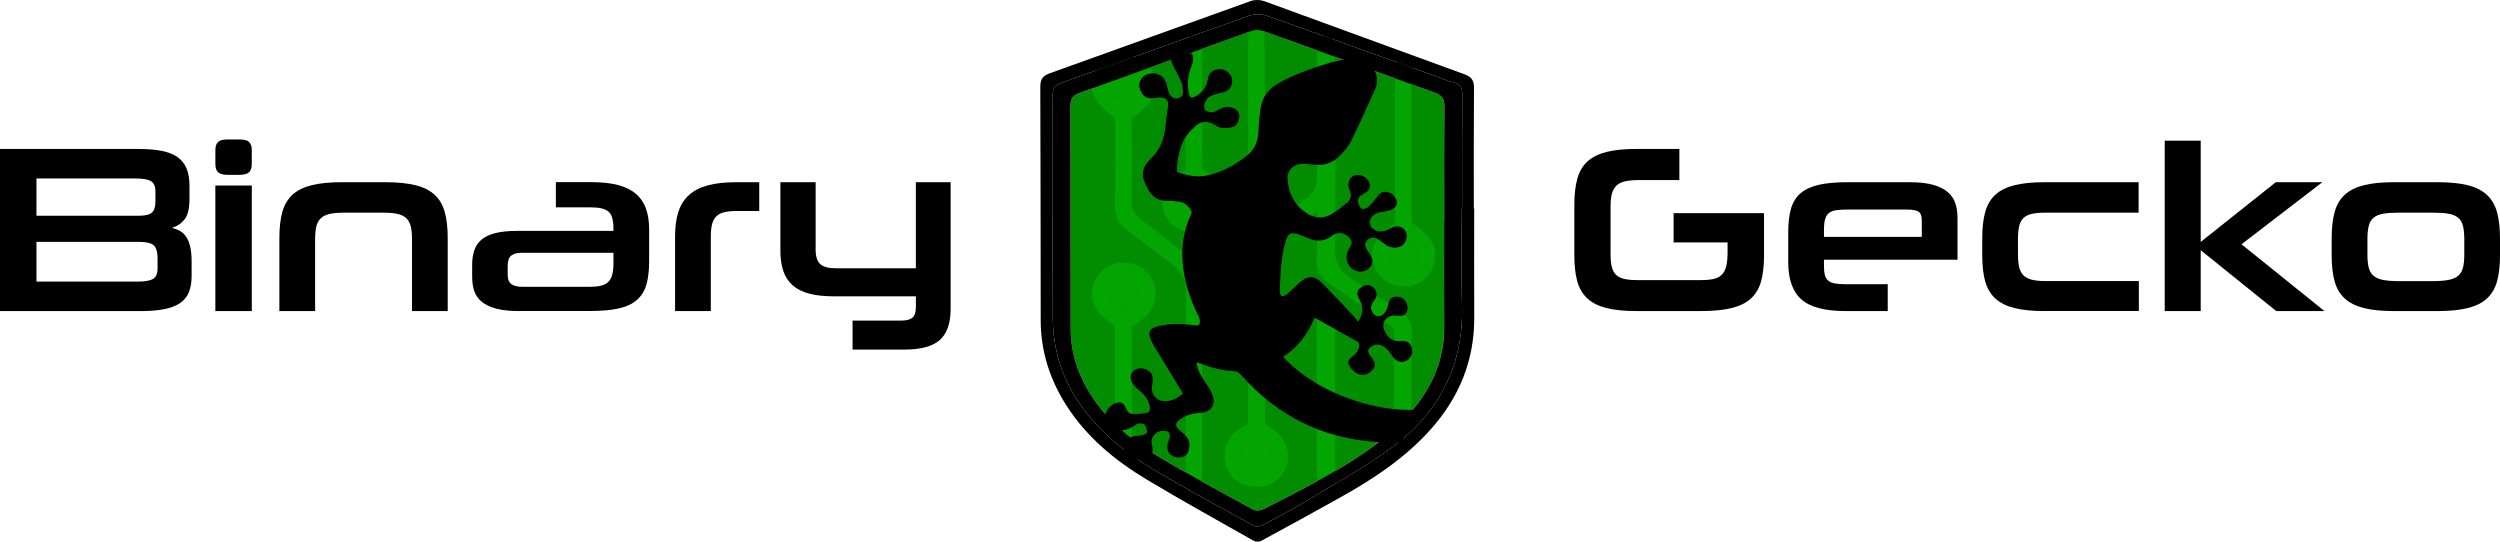 <svg xmlns="http://www.w3.org/2000/svg" width="180" height="39" viewBox="0 0 180 39" fill="none"><g clip-path="url(#clip0_179_61459)"><path d="M103.301 6.667C99.182 5.198 95.071 3.703 90.952 2.234C90.712 2.149 90.391 2.129 90.159 2.212C86.002 3.698 81.857 5.21 77.701 6.698C77.225 6.868 77.069 7.125 77.07 7.613C77.086 12.978 77.076 18.343 77.088 23.708C77.091 25.237 77.515 26.668 78.279 27.994C79.435 30.003 81.144 31.489 83.086 32.673C85.423 34.099 87.845 35.383 90.248 36.7C90.437 36.802 90.794 36.746 91.008 36.637C92.444 35.911 93.877 35.177 95.281 34.394C97.507 33.153 99.658 31.798 101.381 29.889C103.016 28.078 103.998 26.003 103.979 23.518C103.96 20.975 103.975 18.43 103.975 15.884H103.982C103.982 13.143 103.968 10.402 103.995 7.66C104 7.113 103.811 6.848 103.301 6.665V6.667Z" fill="#028D00"></path><path d="M101.65 23.998C101.664 23.32 101.46 22.867 100.869 22.487C99.639 21.701 98.49 20.787 97.247 20.022C96.376 19.485 96.103 18.819 96.115 17.824C96.166 13.744 96.14 9.662 96.133 5.582C96.133 5.165 96.106 3.306 95.996 2.91C95.951 2.75 95.642 2.563 95.46 2.568C95.278 2.573 94.996 2.769 94.942 2.939C94.833 3.287 94.819 5.104 94.817 5.474C94.809 7.867 94.791 10.259 94.828 12.65C94.838 13.374 94.651 13.867 94.028 14.301C92.908 15.081 91.887 15.999 90.773 16.789C90.087 17.275 89.838 17.836 89.849 18.671C89.891 22.142 89.866 25.612 89.866 29.083C89.866 29.548 89.866 30.014 89.866 30.501C89.549 30.712 89.258 30.869 89.011 31.076C87.989 31.932 87.88 33.373 88.754 34.328C89.602 35.257 91.171 35.305 92.059 34.43C92.994 33.51 92.965 32.121 91.97 31.175C91.703 30.922 91.383 30.725 91.076 30.493C91.076 26.617 91.087 22.772 91.066 18.926C91.062 18.35 91.248 17.951 91.705 17.614C92.686 16.888 93.646 16.134 94.816 15.237C94.816 16.497 94.859 17.56 94.802 18.615C94.754 19.459 95.049 20.001 95.774 20.468C97.353 21.487 98.872 22.598 100.38 23.649V31.694C100.821 31.203 101.242 30.687 101.643 30.151C101.639 28.576 101.622 25.571 101.653 23.996L101.65 23.998ZM91.502 32.882C91.483 33.385 90.992 33.844 90.469 33.847C89.865 33.852 89.385 33.38 89.392 32.79C89.397 32.234 89.796 31.861 90.399 31.847C91.005 31.833 91.523 32.319 91.502 32.882Z" fill="#03A600"></path><path d="M85.614 18.454C84.472 17.622 83.37 16.737 82.248 15.877C81.831 15.558 81.465 15.252 81.475 14.633C81.505 12.575 81.487 10.518 81.487 8.523C83.02 7.459 83.444 6.627 83.097 5.476C82.829 4.585 81.953 3.964 80.95 3.953C79.824 3.941 79.058 4.486 78.722 5.54C78.382 6.606 78.787 7.401 80.293 8.495C80.293 10.598 80.33 12.662 80.275 14.723C80.253 15.565 80.535 16.136 81.207 16.621C82.277 17.39 83.283 18.249 84.363 19.003C85.132 19.539 85.414 20.168 85.4 21.117C85.342 25.242 85.372 29.369 85.372 33.496C85.372 33.87 85.351 34.255 85.439 34.611C85.479 34.776 85.754 34.979 85.931 34.988C86.111 34.996 86.397 34.83 86.468 34.666C86.575 34.425 86.556 34.118 86.556 33.84C86.559 29.338 86.538 24.836 86.575 20.336C86.582 19.487 86.276 18.937 85.615 18.454H85.614ZM80.967 7.15C80.365 7.169 79.845 6.691 79.857 6.13C79.867 5.624 80.338 5.17 80.868 5.155C81.465 5.137 81.978 5.618 81.964 6.183C81.952 6.712 81.519 7.132 80.967 7.15Z" fill="#03A600"></path><path d="M98.931 19.095C99.308 20.126 100.161 20.697 101.205 20.635C102.147 20.577 102.93 19.987 103.219 19.114C103.601 17.959 103.189 17.112 101.641 16.023C101.641 12.466 101.653 8.95 101.627 5.436C101.623 4.931 101.928 4.233 101.154 3.993C100.685 3.849 100.445 4.327 100.443 5.394C100.438 8.349 100.443 11.303 100.443 14.258C100.443 14.864 100.443 15.468 100.443 16.048C99.334 16.829 98.395 17.624 98.933 19.095H98.931ZM101.129 17.32C101.676 17.345 102.157 17.898 102.115 18.456C102.073 19.03 101.534 19.497 100.984 19.433C100.431 19.371 100.093 18.97 100.094 18.379C100.096 17.77 100.562 17.294 101.129 17.32Z" fill="#03A600"></path><path d="M81.486 23.512C81.905 23.211 82.241 23.027 82.504 22.77C83.4 21.897 83.421 20.475 82.575 19.609C81.684 18.692 80.151 18.676 79.269 19.574C78.388 20.47 78.398 21.807 79.318 22.722C79.609 23.01 79.96 23.237 80.29 23.496C80.29 25.199 80.29 29.465 80.29 31.151C80.668 31.67 81.066 32.168 81.484 32.646C81.484 30.47 81.484 25.715 81.484 23.512H81.486ZM79.841 21.199C79.824 20.642 80.349 20.107 80.906 20.114C81.49 20.121 81.976 20.617 81.964 21.195C81.954 21.755 81.407 22.253 80.843 22.218C80.37 22.189 79.854 21.664 79.84 21.201L79.841 21.199Z" fill="#03A600"></path><path d="M87.346 12.725C87.101 12.521 86.822 12.358 86.558 12.176C86.558 9.879 86.558 7.636 86.556 5.391C86.556 5.064 86.605 3.28 86.491 2.991C86.414 2.797 86.108 2.615 85.88 2.583C85.743 2.564 85.472 2.82 85.423 2.995C85.339 3.302 85.369 5.073 85.369 5.4C85.365 7.644 85.369 9.888 85.369 12.221C85.078 12.4 84.869 12.508 84.684 12.645C83.545 13.487 83.342 14.923 84.207 15.954C85.039 16.944 86.707 16.997 87.609 16.063C88.544 15.093 88.433 13.633 87.344 12.726L87.346 12.725ZM87.032 14.579C86.992 15.119 86.395 15.603 85.845 15.539C85.328 15.478 84.88 14.983 84.896 14.492C84.913 13.947 85.481 13.405 86.006 13.433C86.533 13.461 87.071 14.063 87.034 14.579H87.032Z" fill="#03A600"></path><path d="M96.138 28.796C96.138 27.203 96.138 25.609 96.138 24.013C96.138 23.732 96.143 23.451 96.129 23.169C96.108 22.716 95.994 22.288 95.434 22.301C94.959 22.314 94.845 22.706 94.817 23.104C94.798 23.383 94.807 23.666 94.807 23.947C94.807 26.994 94.807 30.043 94.807 33.09C94.807 33.418 94.803 33.746 94.812 34.074C94.824 34.515 94.886 34.984 95.439 35.012C95.998 35.04 96.106 34.592 96.129 34.142C96.143 33.861 96.136 33.58 96.136 33.298C96.136 31.798 96.136 30.298 96.136 28.796H96.138Z" fill="#03A600"></path><path d="M91.066 5.165C91.066 4.889 91.066 2.011 90.95 1.773C90.869 1.604 90.594 1.432 90.41 1.438C90.241 1.443 89.996 1.651 89.931 1.823C89.838 2.073 89.866 4.948 89.864 5.226C89.859 6.533 89.862 7.841 89.862 9.148H89.869C89.869 10.69 89.866 12.23 89.871 13.771C89.871 14.122 89.973 14.442 90.402 14.457C90.803 14.473 90.985 14.204 91.043 13.848C91.073 13.666 91.067 13.476 91.067 13.289C91.067 10.58 91.071 7.872 91.064 5.163L91.066 5.165Z" fill="#03A600"></path><path d="M89.392 32.79C89.385 33.382 89.866 33.852 90.469 33.847C90.993 33.844 91.483 33.383 91.502 32.882C91.523 32.319 91.005 31.831 90.399 31.847C89.796 31.861 89.397 32.234 89.392 32.79Z" fill="#03A600"></path><path d="M81.964 6.183C81.976 5.618 81.463 5.137 80.868 5.155C80.338 5.17 79.867 5.625 79.857 6.13C79.845 6.691 80.367 7.169 80.967 7.15C81.519 7.132 81.952 6.712 81.964 6.183Z" fill="#03A600"></path><path d="M100.094 18.379C100.092 18.97 100.43 19.369 100.984 19.433C101.534 19.496 102.073 19.03 102.115 18.456C102.155 17.898 101.676 17.346 101.129 17.32C100.562 17.294 100.096 17.772 100.094 18.379Z" fill="#03A600"></path><path d="M81.966 21.194C81.978 20.616 81.491 20.119 80.908 20.112C80.351 20.105 79.825 20.642 79.843 21.197C79.857 21.661 80.374 22.185 80.846 22.215C81.409 22.251 81.955 21.753 81.967 21.192L81.966 21.194Z" fill="#03A600"></path><path d="M86.004 13.431C85.481 13.403 84.911 13.945 84.894 14.49C84.878 14.982 85.328 15.478 85.843 15.537C86.393 15.601 86.99 15.119 87.031 14.577C87.069 14.06 86.53 13.459 86.002 13.431H86.004Z" fill="#03A600"></path><path d="M104.671 5.938C104.21 5.818 103.767 5.632 103.319 5.471C99.277 4.019 95.24 2.556 91.189 1.13C90.816 0.998 90.313 1.002 89.938 1.134C85.402 2.736 80.88 4.379 76.351 5.995C75.918 6.15 75.796 6.396 75.797 6.834C75.806 12.179 75.778 17.525 75.801 22.873C75.811 25.307 76.556 27.519 78.037 29.487C79.397 31.293 81.137 32.666 83.055 33.807C85.425 35.217 87.859 36.524 90.278 37.854C90.436 37.941 90.739 37.896 90.914 37.802C92.019 37.217 93.129 36.637 94.199 35.989C96.234 34.758 98.336 33.606 100.242 32.199C103.669 29.672 105.394 26.242 105.263 21.937C105.193 19.631 105.251 17.32 105.251 15.013H105.275C105.275 12.271 105.265 9.528 105.286 6.787C105.289 6.311 105.14 6.059 104.673 5.938H104.671ZM103.984 15.886H103.977C103.977 18.431 103.962 20.975 103.981 23.52C104 26.005 103.018 28.079 101.384 29.89C99.66 31.798 97.51 33.154 95.283 34.396C93.879 35.179 92.446 35.911 91.01 36.639C90.796 36.746 90.439 36.804 90.25 36.701C87.847 35.385 85.425 34.1 83.088 32.675C81.146 31.491 79.435 30.005 78.281 27.996C77.517 26.67 77.093 25.239 77.09 23.709C77.078 18.345 77.088 12.98 77.072 7.615C77.072 7.129 77.227 6.87 77.703 6.7C81.859 5.214 86.004 3.7 90.161 2.214C90.395 2.13 90.716 2.151 90.954 2.236C95.073 3.707 99.184 5.2 103.303 6.669C103.813 6.851 104.002 7.117 103.997 7.664C103.97 10.405 103.984 13.146 103.984 15.888V15.886Z" fill="black"></path><path d="M106.146 15.02H106.116C106.116 12.12 106.104 9.221 106.128 6.321C106.133 5.775 105.941 5.53 105.424 5.342C100.622 3.601 95.83 1.826 91.028 0.083C90.74 -0.021 90.352 -0.03 90.064 0.071C85.234 1.795 80.418 3.552 75.587 5.275C75.064 5.462 74.899 5.719 74.902 6.261C74.927 11.862 74.92 17.464 74.93 23.065C74.934 25.294 75.591 27.338 76.794 29.213C78.249 31.479 80.277 33.154 82.559 34.524C85.094 36.045 87.684 37.476 90.259 38.932C90.399 39.01 90.654 39.026 90.791 38.951C92.712 37.913 94.627 36.863 96.532 35.797C98.918 34.465 101.175 32.968 103.011 30.913C105.075 28.6 106.163 25.932 106.146 22.827C106.13 20.223 106.142 17.621 106.142 15.016L106.146 15.02ZM105.275 15.013H105.251C105.251 17.32 105.193 19.631 105.263 21.937C105.394 26.242 103.669 29.67 100.242 32.199C98.334 33.606 96.234 34.758 94.199 35.989C93.131 36.637 92.021 37.217 90.914 37.802C90.737 37.896 90.436 37.941 90.278 37.854C87.859 36.526 85.425 35.219 83.055 33.807C81.139 32.666 79.398 31.293 78.037 29.487C76.554 27.519 75.811 25.307 75.801 22.873C75.778 17.527 75.806 12.181 75.797 6.834C75.797 6.398 75.918 6.15 76.351 5.995C80.882 4.377 85.402 2.735 89.938 1.134C90.311 1.002 90.816 0.998 91.189 1.13C95.24 2.554 99.277 4.018 103.319 5.471C103.767 5.632 104.21 5.818 104.671 5.938C105.139 6.061 105.287 6.311 105.284 6.787C105.263 9.528 105.273 12.271 105.273 15.013H105.275Z" fill="black"></path><path d="M101.586 30.538C101.586 30.423 101.586 30.309 101.586 30.192C101.758 29.963 101.924 29.727 102.089 29.491C99.606 29.666 96.446 28.762 94.155 27.203C93.526 26.774 92.938 26.296 92.385 25.692C93.491 24.985 94.199 23.98 94.653 22.871C95.703 23.461 96.7 24.027 97.704 24.583C97.858 24.668 97.884 24.767 97.858 24.927C97.807 25.255 97.623 25.48 97.362 25.675C97.05 25.904 96.991 26.123 97.204 26.428C97.344 26.628 97.549 26.817 97.766 26.925C98.133 27.105 98.62 26.925 98.863 26.581C99.061 26.302 99.022 26.065 98.716 25.685C98.684 25.645 98.649 25.607 98.62 25.564C98.441 25.303 98.472 25.131 98.735 24.947C99.024 24.744 99.441 24.765 99.774 25.053C99.973 25.227 100.126 25.458 100.28 25.677C100.509 26.001 100.809 26.13 101.141 26.018C101.53 25.89 101.735 25.55 101.67 25.145C101.604 24.742 101.353 24.51 100.905 24.555C100.289 24.617 99.921 24.347 99.688 23.82C99.467 23.327 99.66 22.892 100.187 22.739C100.339 22.695 100.516 22.718 100.679 22.735C100.898 22.756 101.092 22.732 101.234 22.544C101.394 22.334 101.385 21.989 101.213 21.708C101.047 21.437 100.746 21.312 100.409 21.374C100.101 21.431 100.019 21.648 99.954 21.921C99.9 22.149 99.812 22.399 99.658 22.565C99.327 22.923 98.936 22.808 98.758 22.355C98.625 22.017 98.828 21.801 98.994 21.556C99.199 21.256 99.143 20.926 98.877 20.692C98.625 20.47 98.287 20.47 97.989 20.692C97.704 20.905 97.663 21.105 97.833 21.466C97.882 21.57 97.938 21.673 97.984 21.779C98.175 22.237 98.101 22.669 97.791 23.147C97.667 23.044 97.597 22.899 97.492 22.788C96.74 21.991 95.992 21.192 95.225 20.412C94.632 19.81 94.178 19.806 93.546 20.366C93.237 20.638 92.952 20.938 92.637 21.204C92.544 21.282 92.358 21.353 92.274 21.312C92.188 21.268 92.132 21.081 92.139 20.959C92.174 20.218 92.202 19.473 92.288 18.735C92.346 18.232 92.463 17.728 92.61 17.242C92.742 16.81 92.982 16.716 93.427 16.851C93.647 16.919 93.866 17.006 94.075 17.103C94.721 17.404 95.322 17.43 95.926 16.964C96.323 16.657 96.751 16.737 97.117 17.077C97.32 17.266 97.394 17.468 97.229 17.723C97.147 17.852 97.076 17.992 97.024 18.136C96.791 18.759 97.139 19.414 97.77 19.537C98.131 19.607 98.443 19.499 98.667 19.211C98.884 18.931 98.842 18.636 98.658 18.352C98.574 18.221 98.49 18.093 98.409 17.961C98.269 17.733 98.229 17.509 98.439 17.294C98.635 17.093 98.873 17.042 99.145 17.188C99.336 17.291 99.507 17.431 99.683 17.563C99.917 17.742 100.171 17.845 100.472 17.829C100.854 17.81 101.112 17.631 101.236 17.284C101.345 16.978 101.278 16.654 101.057 16.471C100.77 16.235 100.464 16.266 100.148 16.416C99.986 16.494 99.828 16.588 99.656 16.636C99.196 16.766 98.718 16.518 98.632 16.122C98.553 15.758 98.898 15.358 99.359 15.278C99.422 15.268 99.488 15.27 99.551 15.258C99.728 15.221 99.909 15.195 100.08 15.138C100.411 15.03 100.583 14.824 100.578 14.572C100.572 14.261 100.268 13.912 99.935 13.834C99.585 13.752 99.38 13.855 99.178 14.134C98.978 14.414 98.758 14.685 98.506 14.914C98.395 15.015 98.143 15.082 98.028 15.025C97.903 14.963 97.83 14.742 97.791 14.579C97.725 14.285 97.891 14.1 98.148 13.971C98.409 13.839 98.646 13.672 98.628 13.336C98.609 12.969 98.252 12.639 97.847 12.603C97.448 12.566 97.152 12.78 97.089 13.202C97.064 13.365 97.112 13.56 97.182 13.714C97.337 14.06 97.273 14.357 96.999 14.582C96.625 14.893 96.239 15.204 95.819 15.445C95.26 15.763 94.672 15.716 94.125 15.374C93.197 14.792 92.766 13.917 92.703 12.862C92.666 12.254 93.157 11.796 93.779 11.799C94.024 11.799 94.271 11.818 94.512 11.853C95.271 11.961 95.933 11.754 96.463 11.219C96.768 10.912 97.075 10.572 97.264 10.19C97.887 8.924 98.469 7.639 99.04 6.349C99.143 6.117 99.173 5.818 99.133 5.564C99.019 4.851 98.418 4.351 97.693 4.301C97.027 4.255 96.378 4.327 95.74 4.523C94.455 4.917 93.181 5.342 92.01 6.016C91.309 6.417 90.868 7.018 90.757 7.818C90.684 8.349 90.623 8.886 90.61 9.422C90.595 10.148 90.346 10.754 89.777 11.209C88.899 11.91 87.922 12.429 86.81 12.65C86.094 12.792 85.407 12.605 84.741 12.383C84.724 11.636 84.938 10.553 85.291 9.976C85.501 9.634 85.792 9.325 86.099 9.059C86.482 8.724 86.932 8.688 87.395 8.955C87.572 9.058 87.763 9.183 87.957 9.204C88.227 9.233 88.523 9.223 88.78 9.139C89.071 9.046 89.269 8.61 89.228 8.308C89.183 7.964 88.939 7.818 88.633 7.731C88.323 7.643 88.052 7.723 87.782 7.874C87.615 7.966 87.433 8.078 87.253 8.085C87.081 8.091 86.834 8.018 86.749 7.894C86.666 7.775 86.701 7.525 86.766 7.365C86.889 7.066 87.15 6.887 87.461 6.797C87.671 6.736 87.89 6.702 88.102 6.644C88.677 6.492 88.904 5.828 88.554 5.354C88.311 5.025 87.98 4.922 87.596 5.007C87.23 5.087 87.016 5.334 86.964 5.702C86.885 6.252 86.584 6.641 86.111 6.917C85.78 7.111 85.671 7.047 85.594 6.674C85.449 5.967 85.564 5.302 85.827 4.643C85.903 4.455 85.939 4.209 85.883 4.021C85.866 3.96 85.834 3.906 85.796 3.856C85.358 3.856 84.918 3.856 84.48 3.856C84.303 4.073 84.277 4.368 84.431 4.667C84.636 5.066 84.859 5.459 85.037 5.87C85.127 6.075 85.153 6.313 85.172 6.538C85.193 6.783 85.116 7.002 84.838 7.073C84.596 7.134 84.303 7 84.193 6.754C84.111 6.57 84.069 6.365 84.025 6.167C83.883 5.512 83.407 5.189 82.746 5.308C82.289 5.389 81.957 5.834 82.037 6.254C82.151 6.849 82.533 7.155 83.043 7.065C83.183 7.04 83.325 7.026 83.466 7.019C83.948 6.995 84.162 7.221 84.1 7.691C84.048 8.085 83.966 8.476 83.936 8.872C83.862 9.849 83.603 10.738 82.843 11.424C82.768 11.492 82.71 11.582 82.643 11.66C82.237 12.131 82.183 12.646 82.442 13.2C82.524 13.374 82.612 13.546 82.708 13.711C82.983 14.174 83.37 14.45 83.936 14.452C84.234 14.452 84.531 14.48 84.825 14.511C85.227 14.553 85.522 14.778 85.734 15.105C85.901 15.362 85.678 15.57 85.598 15.782C85.237 16.72 85.088 17.683 85.135 18.683C85.206 20.159 85.675 21.518 86.323 22.833C86.389 22.966 86.418 23.163 86.368 23.296C86.298 23.485 86.095 23.428 85.925 23.407C85.086 23.3 84.248 23.277 83.419 23.479C82.746 23.642 82.615 23.914 82.895 24.538C82.974 24.713 83.07 24.881 83.169 25.046C83.435 25.485 83.708 25.921 83.976 26.361C84.375 27.017 84.773 27.677 85.171 28.333C84.806 28.656 84.433 28.835 84.039 28.88C83.337 28.96 82.838 28.444 82.951 27.756C82.971 27.642 82.992 27.529 83.006 27.414C83.049 27.036 82.873 26.744 82.508 26.593C82.17 26.453 81.736 26.527 81.538 26.763C81.359 26.977 81.352 27.354 81.578 27.659C81.743 27.881 81.962 28.071 82.177 28.251C82.51 28.529 82.715 28.869 82.787 29.291C82.82 29.484 82.778 29.694 82.571 29.729C82.219 29.79 81.855 29.821 81.499 29.8C81.198 29.783 81.13 29.475 81.011 29.253C80.918 29.083 80.797 28.972 80.587 28.974C80.158 28.979 79.669 29.409 79.584 29.861C79.501 30.297 79.755 30.734 80.198 30.902C80.687 31.088 81.139 30.97 81.57 30.72C81.703 30.642 81.829 30.519 81.971 30.494C82.116 30.47 82.342 30.491 82.417 30.583C82.533 30.725 82.591 30.946 82.589 31.133C82.589 31.203 82.361 31.298 82.225 31.335C82.039 31.383 81.838 31.371 81.648 31.408C81.214 31.491 80.929 31.843 80.923 32.284C80.918 32.685 81.139 32.934 81.612 33.031C81.775 33.064 81.946 33.074 82.112 33.062C82.862 33.012 83.13 32.68 82.932 31.977C82.804 31.524 83.218 30.939 83.876 31.019C84.177 31.055 84.286 31.244 84.204 31.548C84.155 31.734 84.06 31.915 84.048 32.1C84.037 32.265 84.064 32.474 84.16 32.599C84.403 32.911 84.768 32.996 85.141 32.903C85.491 32.816 85.591 32.514 85.631 32.191C85.675 31.849 85.573 31.555 85.323 31.317C85.193 31.192 85.046 31.085 84.911 30.965C84.612 30.698 84.589 30.475 84.908 30.234C85.148 30.053 85.438 29.918 85.727 29.831C86.02 29.743 86.34 29.751 86.645 29.696C87.139 29.605 87.423 29.265 87.379 28.774C87.36 28.552 87.272 28.324 87.167 28.126C87.016 27.845 86.815 27.59 86.642 27.319C86.407 26.953 86.213 26.571 86.155 26.093C86.298 26.138 86.407 26.166 86.512 26.204C87.255 26.484 88.016 26.682 88.81 26.72C89.073 26.732 89.228 26.847 89.39 27.031C91.936 29.902 95.139 31.524 98.978 31.814C99.733 31.871 100.474 31.873 101.201 31.823C101.14 31.777 101.08 31.732 101.015 31.687C101.015 31.203 101.593 31.017 101.593 30.547L101.586 30.538Z" fill="black"></path><path d="M0 10.725H9.929C10.596 10.725 11.165 10.77 11.638 10.862C12.109 10.954 12.493 11.105 12.787 11.315C13.081 11.527 13.297 11.799 13.435 12.136C13.573 12.473 13.642 12.886 13.642 13.377V14.336C13.642 15.02 13.521 15.511 13.279 15.808C13.037 16.105 12.733 16.305 12.363 16.407C12.57 16.452 12.762 16.523 12.941 16.621C13.12 16.718 13.272 16.857 13.398 17.041C13.524 17.223 13.622 17.461 13.692 17.751C13.762 18.041 13.796 18.404 13.796 18.838V19.866C13.796 20.334 13.729 20.727 13.598 21.046C13.465 21.366 13.253 21.626 12.959 21.826C12.664 22.025 12.283 22.171 11.81 22.262C11.337 22.354 10.768 22.399 10.1 22.399H0V10.725ZM2.625 12.846V15.534H9.981C10.442 15.534 10.759 15.459 10.931 15.312C11.104 15.164 11.19 14.895 11.19 14.508V13.771C11.19 13.417 11.083 13.176 10.871 13.044C10.657 12.914 10.275 12.848 9.722 12.848H2.625V12.846ZM2.625 17.416V20.273H9.964C10.459 20.273 10.813 20.207 11.025 20.077C11.239 19.947 11.344 19.699 11.344 19.332V18.614C11.344 18.134 11.249 17.815 11.058 17.655C10.869 17.496 10.531 17.416 10.048 17.416H2.625Z" fill="black"></path><path d="M16.386 12.589C16.064 12.589 15.836 12.527 15.704 12.402C15.571 12.277 15.507 12.077 15.507 11.803V10.809C15.507 10.535 15.573 10.339 15.704 10.219C15.836 10.099 16.064 10.04 16.386 10.04H17.232C17.566 10.04 17.799 10.099 17.93 10.219C18.064 10.339 18.128 10.535 18.128 10.809V11.803C18.128 12.077 18.062 12.277 17.93 12.402C17.797 12.527 17.564 12.589 17.232 12.589H16.386ZM15.505 22.397V13.36H18.13V22.397H15.505Z" fill="black"></path><path d="M29.664 22.397V17.228C29.664 16.841 29.632 16.523 29.569 16.279C29.506 16.034 29.396 15.839 29.241 15.697C29.086 15.555 28.874 15.454 28.602 15.397C28.333 15.339 27.989 15.312 27.574 15.312H24.777C24.374 15.312 24.038 15.339 23.767 15.397C23.497 15.454 23.28 15.553 23.119 15.697C22.957 15.839 22.845 16.034 22.782 16.279C22.719 16.523 22.688 16.841 22.688 17.228V22.397H20.115V17.142C20.115 16.4 20.187 15.772 20.33 15.258C20.474 14.744 20.719 14.331 21.064 14.016C21.409 13.702 21.87 13.475 22.446 13.332C23.022 13.19 23.74 13.119 24.604 13.119H27.728C28.602 13.119 29.327 13.19 29.904 13.332C30.48 13.475 30.94 13.704 31.285 14.016C31.63 14.331 31.876 14.744 32.019 15.258C32.163 15.772 32.235 16.398 32.235 17.142V22.397H29.662H29.664Z" fill="black"></path><path d="M37.417 22.397C36.737 22.397 36.179 22.34 35.742 22.225C35.305 22.11 34.956 21.949 34.697 21.737C34.438 21.525 34.257 21.27 34.152 20.966C34.049 20.664 33.996 20.324 33.996 19.947V19.074C33.996 18.687 34.045 18.341 34.144 18.037C34.242 17.735 34.411 17.478 34.653 17.266C34.895 17.055 35.226 16.897 35.646 16.787C36.066 16.68 36.599 16.624 37.243 16.624H44.167V16.419C44.167 15.825 44.046 15.43 43.804 15.23C43.562 15.03 43.154 14.93 42.578 14.93H40.023V13.115H42.578C43.326 13.115 43.962 13.183 44.486 13.32C45.009 13.457 45.438 13.665 45.771 13.945C46.105 14.225 46.349 14.579 46.505 15.006C46.661 15.433 46.738 15.945 46.738 16.537V18.796C46.738 19.47 46.671 20.034 46.54 20.491C46.407 20.947 46.177 21.319 45.85 21.603C45.522 21.888 45.084 22.091 44.538 22.211C43.992 22.331 43.303 22.392 42.475 22.392H37.415L37.417 22.397ZM44.169 18.204H37.52C37.221 18.204 36.984 18.27 36.813 18.4C36.639 18.532 36.553 18.78 36.553 19.145V19.779C36.553 20.11 36.646 20.338 36.83 20.463C37.014 20.588 37.273 20.65 37.608 20.65H42.442C42.741 20.65 43 20.628 43.219 20.582C43.438 20.537 43.617 20.454 43.755 20.334C43.894 20.214 43.997 20.046 44.065 19.829C44.133 19.612 44.169 19.332 44.169 18.99V18.202V18.204Z" fill="black"></path><path d="M48.605 22.397V17.022C48.605 16.325 48.685 15.732 48.847 15.242C49.008 14.752 49.264 14.35 49.615 14.035C49.966 13.721 50.418 13.49 50.971 13.343C51.523 13.195 52.197 13.12 52.99 13.12H54.665V15.192H53.059C52.702 15.192 52.402 15.219 52.16 15.277C51.919 15.334 51.726 15.431 51.582 15.568C51.439 15.706 51.335 15.893 51.272 16.133C51.209 16.372 51.178 16.674 51.178 17.041V22.399H48.605V22.397Z" fill="black"></path><path d="M58.724 17.947C58.724 18.461 58.837 18.817 59.061 19.017C59.285 19.216 59.661 19.317 60.192 19.317H65.942V13.12H68.446V22.227C68.446 23.265 68.187 24.015 67.669 24.477C67.15 24.939 66.304 25.169 65.131 25.169H61.385V23.081H64.907C65.264 23.081 65.525 23.013 65.693 22.876C65.86 22.739 65.944 22.477 65.944 22.09V21.336H60.038C59.336 21.336 58.74 21.27 58.252 21.14C57.763 21.008 57.365 20.806 57.06 20.532C56.756 20.258 56.533 19.916 56.395 19.504C56.257 19.093 56.188 18.608 56.188 18.049V13.12H58.726V17.947H58.724Z" fill="black"></path><path d="M117.842 22.397C116.978 22.397 116.258 22.326 115.684 22.183C115.108 22.041 114.647 21.812 114.302 21.499C113.957 21.185 113.712 20.775 113.568 20.267C113.425 19.76 113.353 19.135 113.353 18.392V14.728C113.353 13.997 113.425 13.376 113.568 12.862C113.712 12.348 113.957 11.935 114.302 11.62C114.647 11.306 115.108 11.079 115.684 10.936C116.26 10.794 116.978 10.723 117.842 10.723H120.915V12.966H117.962C117.572 12.966 117.246 12.997 116.987 13.06C116.728 13.122 116.523 13.228 116.374 13.376C116.223 13.525 116.118 13.718 116.055 13.957C115.992 14.197 115.961 14.494 115.961 14.848V18.289C115.961 18.678 115.992 18.994 116.055 19.239C116.118 19.483 116.229 19.674 116.383 19.812C116.539 19.949 116.745 20.043 117.004 20.095C117.264 20.147 117.582 20.171 117.962 20.171H122.401C122.768 20.171 123.08 20.145 123.332 20.095C123.584 20.043 123.789 19.947 123.945 19.803C124.101 19.661 124.213 19.457 124.282 19.195C124.35 18.933 124.385 18.596 124.385 18.185V15.48H127.01V18.39C127.01 19.131 126.938 19.756 126.795 20.265C126.651 20.773 126.406 21.183 126.061 21.497C125.716 21.812 125.252 22.039 124.67 22.182C124.089 22.324 123.36 22.395 122.486 22.395H117.842V22.397Z" fill="black"></path><path d="M131.325 18.701V19.128C131.325 19.412 131.348 19.642 131.393 19.812C131.439 19.983 131.523 20.117 131.644 20.214C131.765 20.312 131.926 20.378 132.127 20.411C132.329 20.445 132.579 20.463 132.879 20.463H135.917V22.397H132.879C131.393 22.397 130.334 22.117 129.702 21.558C129.068 20.999 128.752 20.103 128.752 18.871V16.732C128.752 16.058 128.819 15.49 128.95 15.028C129.082 14.567 129.313 14.195 129.64 13.915C129.968 13.636 130.402 13.433 130.943 13.308C131.485 13.183 132.169 13.12 132.998 13.12H137.522C138.189 13.12 138.744 13.183 139.187 13.308C139.63 13.433 139.981 13.608 140.24 13.831C140.499 14.053 140.679 14.322 140.784 14.634C140.888 14.949 140.94 15.287 140.94 15.653V18.701H131.323H131.325ZM138.369 15.858C138.369 15.551 138.292 15.344 138.136 15.242C137.98 15.139 137.707 15.088 137.317 15.088H133.034C132.712 15.088 132.441 15.101 132.224 15.131C132.005 15.159 131.83 15.225 131.696 15.327C131.563 15.43 131.469 15.579 131.411 15.771C131.353 15.966 131.325 16.228 131.325 16.558V17.055H138.369V15.857V15.858Z" fill="black"></path><path d="M147.211 22.397C146.347 22.397 145.627 22.326 145.053 22.183C144.477 22.041 144.016 21.812 143.671 21.499C143.326 21.185 143.081 20.775 142.937 20.267C142.793 19.76 142.722 19.135 142.722 18.392V17.142C142.722 16.4 142.793 15.772 142.937 15.258C143.081 14.744 143.326 14.331 143.671 14.016C144.016 13.702 144.477 13.475 145.053 13.332C145.629 13.19 146.347 13.119 147.211 13.119H153.98V15.31H147.298C146.895 15.31 146.564 15.338 146.305 15.395C146.046 15.452 145.841 15.551 145.692 15.695C145.541 15.838 145.438 16.035 145.38 16.285C145.323 16.537 145.294 16.85 145.294 17.227V18.322C145.294 18.687 145.323 18.992 145.38 19.237C145.438 19.482 145.541 19.68 145.692 19.827C145.841 19.977 146.046 20.081 146.305 20.143C146.564 20.206 146.895 20.237 147.298 20.237H153.997V22.393H147.211V22.397Z" fill="black"></path><path d="M163.89 22.397L158.451 18.015V22.397H155.86V10.126H158.451V17.418L163.855 13.12H167.206L161.388 17.588L167.362 22.397H163.89Z" fill="black"></path><path d="M172.369 22.397C171.506 22.397 170.786 22.326 170.211 22.183C169.635 22.041 169.175 21.812 168.83 21.499C168.484 21.185 168.239 20.775 168.096 20.267C167.952 19.76 167.88 19.135 167.88 18.392V17.142C167.88 16.4 167.952 15.772 168.096 15.258C168.239 14.744 168.484 14.331 168.83 14.016C169.175 13.702 169.635 13.475 170.211 13.332C170.788 13.19 171.506 13.119 172.369 13.119H175.494C176.368 13.119 177.093 13.19 177.669 13.332C178.245 13.475 178.706 13.706 179.051 14.025C179.396 14.345 179.641 14.761 179.785 15.275C179.928 15.789 180 16.416 180 17.159V18.392C180 19.133 179.928 19.758 179.785 20.267C179.641 20.775 179.396 21.185 179.051 21.499C178.706 21.814 178.245 22.041 177.669 22.183C177.093 22.326 176.368 22.397 175.494 22.397H172.369ZM177.429 17.228C177.429 16.841 177.397 16.522 177.334 16.27C177.271 16.018 177.156 15.822 176.989 15.68C176.823 15.537 176.59 15.44 176.29 15.388C175.991 15.336 175.611 15.312 175.15 15.312H172.716C172.255 15.312 171.879 15.338 171.584 15.388C171.29 15.44 171.061 15.536 170.894 15.68C170.728 15.822 170.612 16.02 170.549 16.27C170.486 16.522 170.455 16.841 170.455 17.228V18.324C170.455 18.713 170.486 19.029 170.549 19.273C170.612 19.518 170.728 19.713 170.894 19.855C171.061 19.997 171.292 20.098 171.584 20.155C171.879 20.213 172.255 20.241 172.716 20.241H175.15C175.611 20.241 175.991 20.213 176.29 20.155C176.59 20.098 176.823 19.999 176.989 19.855C177.156 19.713 177.271 19.518 177.334 19.273C177.397 19.029 177.429 18.711 177.429 18.324V17.228Z" fill="black"></path><path d="M127.001 15.348H120.5V17.454H127.001V15.348Z" fill="black"></path></g><defs><clipPath id="clip0_179_61459"><rect width="180" height="39" fill="white"></rect></clipPath></defs></svg>